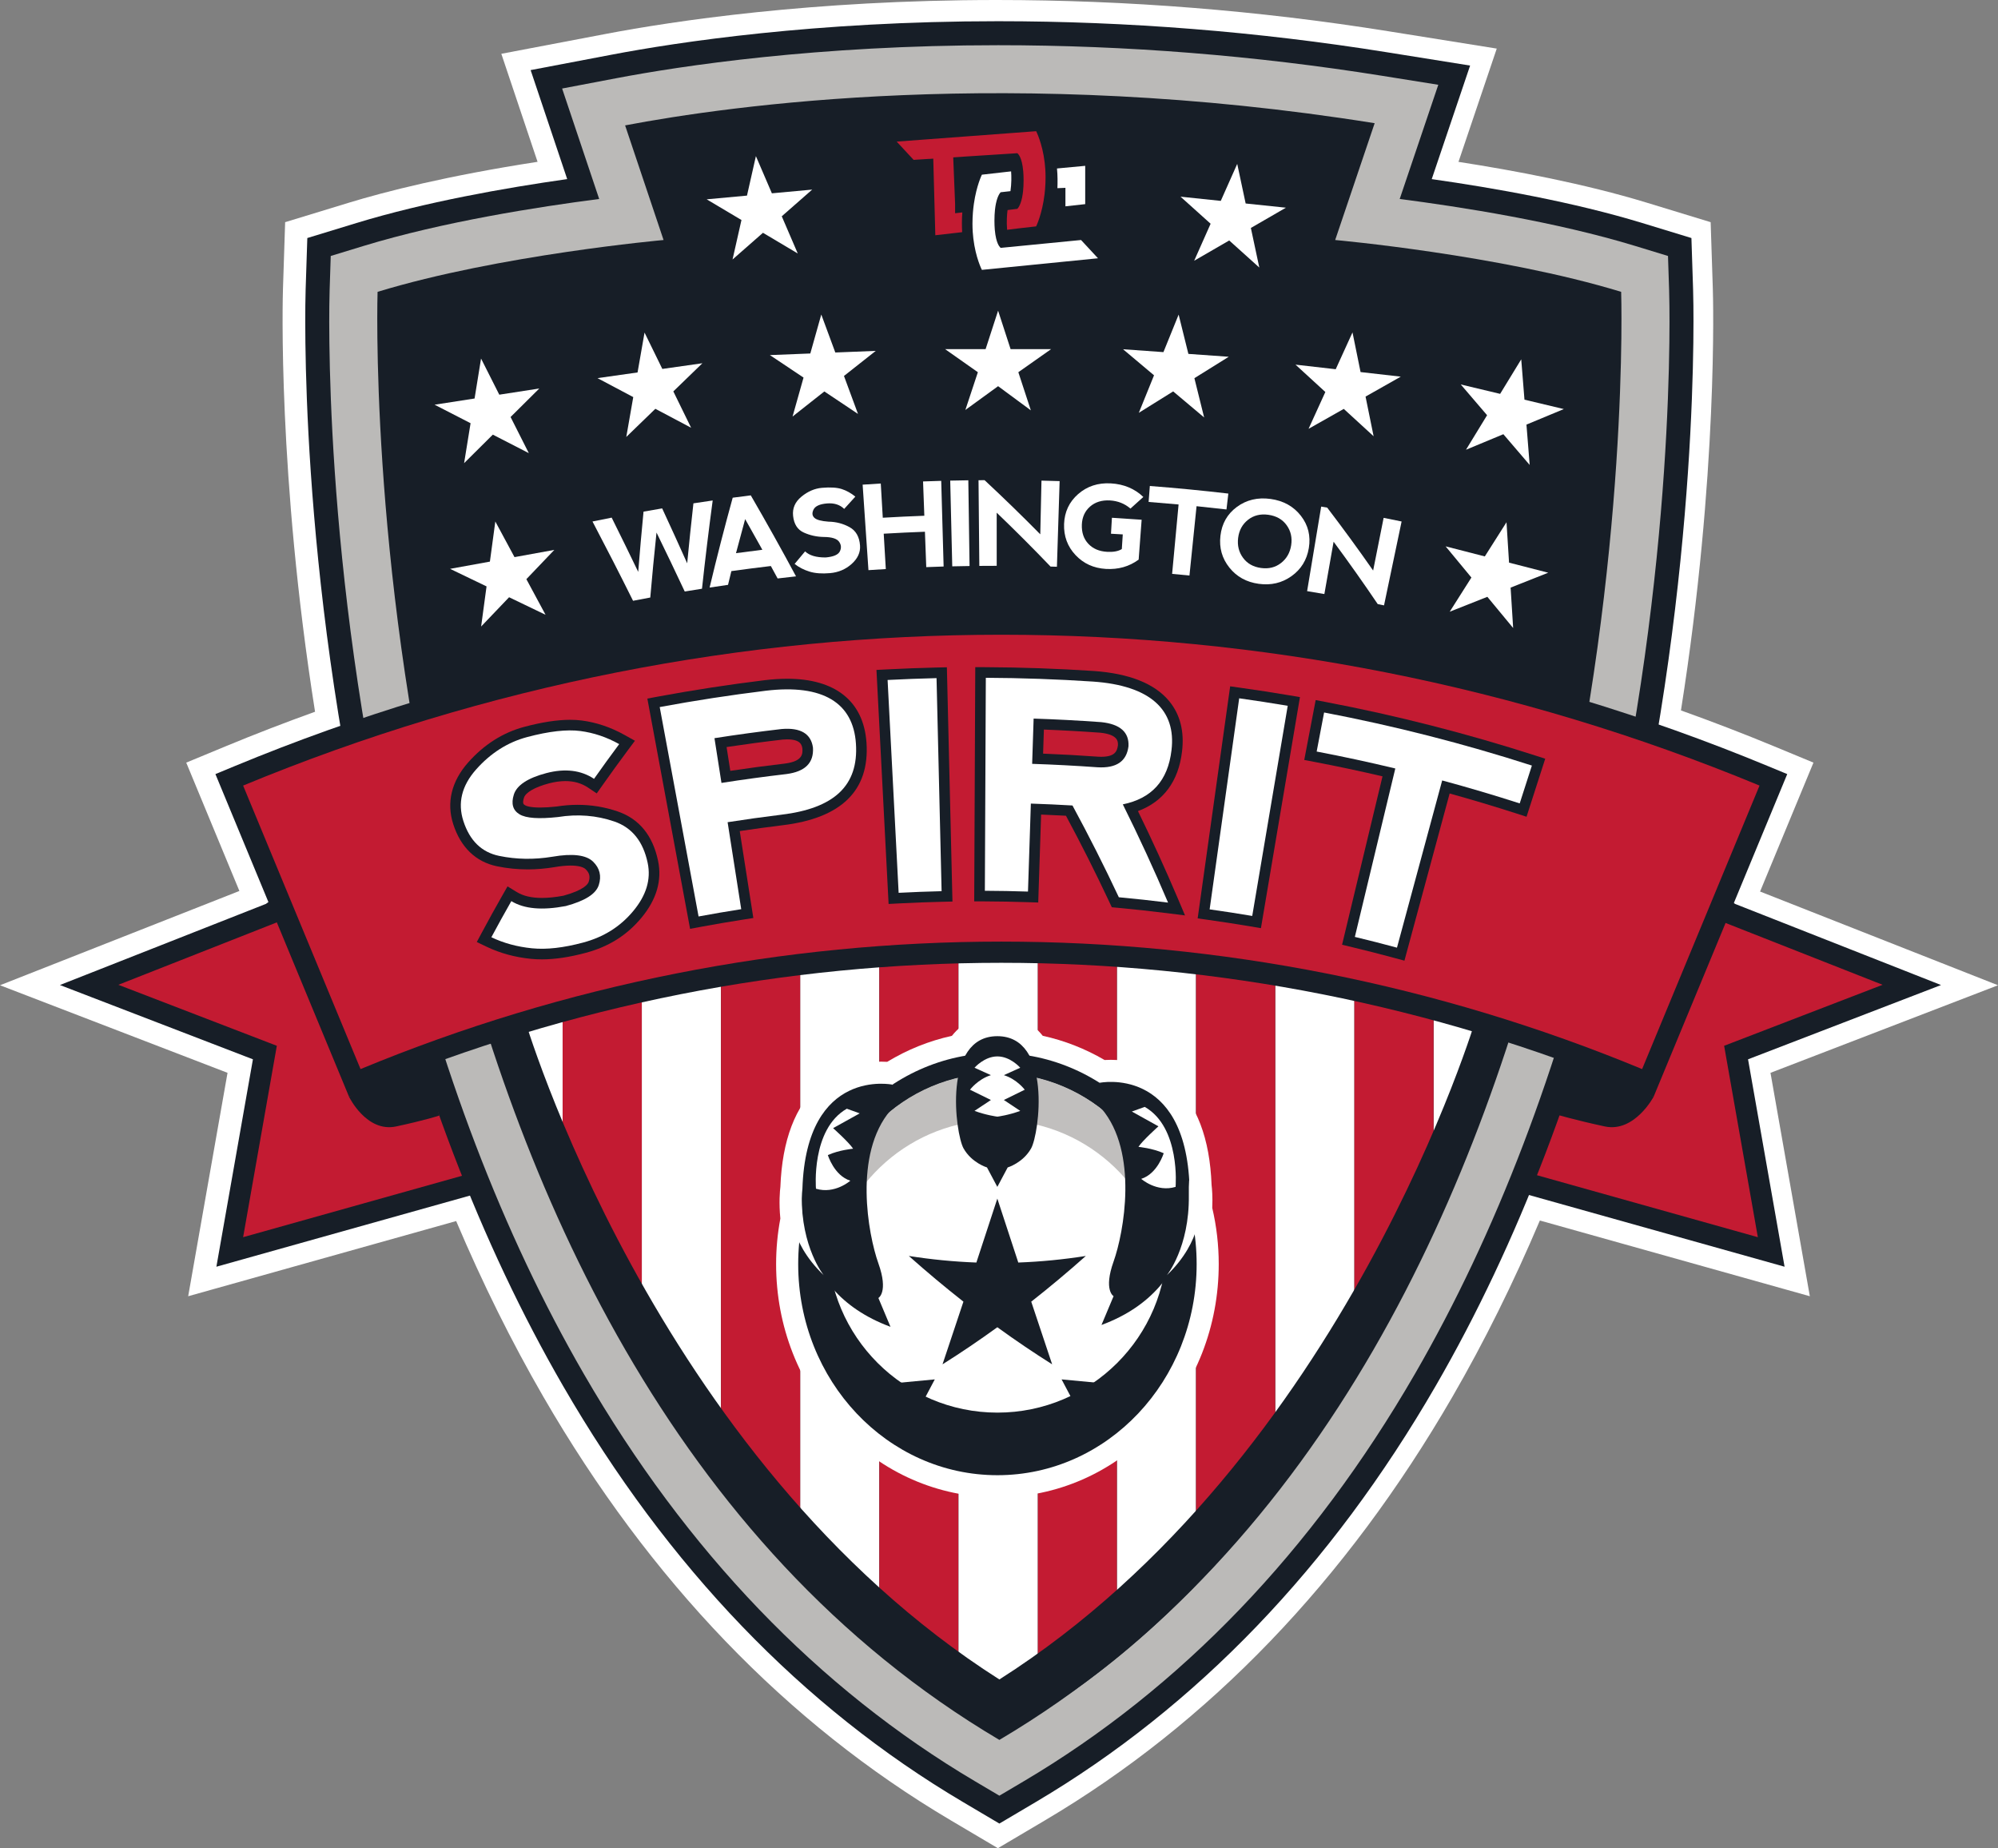 <?xml version="1.0" encoding="UTF-8" standalone="no"?>
<!-- Created with Inkscape (http://www.inkscape.org/) -->

<svg
   xmlns:dc="http://purl.org/dc/elements/1.1/"
   xmlns:cc="http://creativecommons.org/ns#"
   xmlns:rdf="http://www.w3.org/1999/02/22-rdf-syntax-ns#"
   xmlns:svg="http://www.w3.org/2000/svg"
   xmlns="http://www.w3.org/2000/svg"
   xmlns:sodipodi="http://sodipodi.sourceforge.net/DTD/sodipodi-0.dtd"
   xmlns:inkscape="http://www.inkscape.org/namespaces/inkscape"
   id="svg2"
   version="1.1"
   inkscape:version="0.48.4 r9939"
   width="1594.439"
   height="1474.697"
   xml:space="preserve"
   sodipodi:docname="Spirit_Main_Crest_RGB.pdf"><rect width="100%" height="100%" fill="#808080" stroke="none"/><defs
     id="defs6"><clipPath
       clipPathUnits="userSpaceOnUse"
       id="clipPath16"><path
         d="m 0,0 1500,0 0,1500 L 0,1500 0,0 z"
         id="path18"
         inkscape:connector-curvature="0" /></clipPath></defs><sodipodi:namedview
     pagecolor="#ffffff"
     bordercolor="#666666"
     borderopacity="1"
     objecttolerance="10"
     gridtolerance="10"
     guidetolerance="10"
     inkscape:pageopacity="0"
     inkscape:pageshadow="2"
     inkscape:window-width="1024"
     inkscape:window-height="538"
     id="namedview4"
     showgrid="false"
     fit-margin-top="0"
     fit-margin-left="0"
     fit-margin-right="0"
     fit-margin-bottom="0"
     inkscape:zoom="0.12586667"
     inkscape:cx="797.219"
     inkscape:cy="737.34846"
     inkscape:window-x="-8"
     inkscape:window-y="-8"
     inkscape:window-maximized="1"
     inkscape:current-layer="g10" /><g
     id="g10"
     inkscape:groupmode="layer"
     inkscape:label="Spirit_Main_Crest_RGB"
     transform="matrix(1.25,0,0,-1.25,-140.281,1674.849)"><g
       id="g12"><g
         id="g14"
         clip-path="url(#clipPath16)"><g
           id="g20"
           transform="translate(719.009,178.033)"><path
             d="m 0,0 c -104.466,61.788 -191.933,152.764 -259.982,270.394 -20.13,34.794 -38.802,72.426 -55.585,112.015 l -171.082,-47.987 25.121,142.607 -145.256,55.9 152.828,60.191 -33.934,81.925 25.011,10.36 c 18.757,7.769 37.958,15.19 57.225,22.116 -23.972,151.403 -20.638,265.087 -20.481,269.965 l 1.387,42.538 40.694,12.427 c 23.311,7.116 62.529,17.164 120.456,26.1 l -23.135,68.953 66.962,12.74 c 42.409,8.067 131.184,21.602 249.268,21.602 83.201,0 167.237,-6.698 249.774,-19.9 l 69.491,-11.118 -24.437,-72.306 c 35.35,-5.465 80.647,-13.963 120.29,-26.071 l 40.701,-12.427 1.385,-42.536 c 0.159,-4.856 3.496,-118.057 -20.347,-269.123 20.092,-7.179 40.09,-14.884 59.586,-22.96 l 25.011,-10.36 -34.085,-82.29 151.901,-59.826 -145.254,-55.9 25.121,-142.607 -172.352,48.341 C 359.461,343.039 340.74,305.288 320.554,270.394 252.502,152.761 165.03,61.788 60.571,0 L 30.283,-17.912 0,0 z"
             style="fill:#ffffff;fill-opacity:1;fill-rule:nonzero;stroke:none"
             id="path22"
             inkscape:connector-curvature="0" /></g><g
           id="g24"
           transform="translate(1228.198,663.694)"><path
             d="M 0,0 123.213,47.414 -8.298,99.207 c -8.843,7.04 -18.354,10.608 -28.305,10.608 -29.128,0 -57.182,-30.088 -85.763,-91.982 -19.612,-42.457 -32.087,-84.183 -32.609,-85.937 L -158.89,-81.285 23.325,-132.396 0,0 z"
             style="fill:#171e27;fill-opacity:1;fill-rule:nonzero;stroke:none"
             id="path26"
             inkscape:connector-curvature="0" /></g><g
           id="g28"
           transform="translate(1212.933,751.094)"><path
             d="M 0,0 101.163,-39.839 0,-78.771 21.524,-200.947 -126.729,-159.36 c 0,0 63.518,213.807 126.729,159.36"
             style="fill:#c31b32;fill-opacity:1;fill-rule:nonzero;stroke:none"
             id="path30"
             inkscape:connector-curvature="0" /></g><g
           id="g32"
           transform="translate(1167.901,639.768)"><path
             d="m 0,0 c 0,0 -12.192,-22.988 -31.14,-18.927 -18.956,4.064 -31.151,7.694 -31.151,7.694 L -48.747,26.523 0,0 z"
             style="fill:#171e27;fill-opacity:1;fill-rule:nonzero;stroke:none"
             id="path34"
             inkscape:connector-curvature="0" /></g><g
           id="g36"
           transform="translate(273.694,663.694)"><path
             d="M 0,0 -123.213,47.414 8.297,99.207 c 8.844,7.04 18.356,10.608 28.305,10.608 29.132,0 57.186,-30.088 85.765,-91.982 19.608,-42.457 32.084,-84.183 32.608,-85.937 L 158.889,-81.285 -23.323,-132.396 0,0 z"
             style="fill:#171e27;fill-opacity:1;fill-rule:nonzero;stroke:none"
             id="path38"
             inkscape:connector-curvature="0" /></g><g
           id="g40"
           transform="translate(288.957,751.094)"><path
             d="M 0,0 -101.16,-39.839 0,-78.771 -21.52,-200.947 126.735,-159.36 C 126.735,-159.36 63.214,54.447 0,0"
             style="fill:#c31b32;fill-opacity:1;fill-rule:nonzero;stroke:none"
             id="path42"
             inkscape:connector-curvature="0" /></g><g
           id="g44"
           transform="translate(726.842,189.685)"><path
             d="m 0,0 c -102.437,60.593 -188.283,149.923 -255.153,265.519 -52.565,90.86 -93.541,198.071 -121.783,318.661 -47.689,203.621 -42.789,374.06 -42.558,381.215 l 1.073,32.857 31.435,9.601 c 43.731,13.352 94.559,22.356 134.477,28.023 l -23.346,69.575 51.728,9.842 c 41.937,7.978 129.76,21.363 246.738,21.363 82.483,0 165.797,-6.637 247.633,-19.729 l 53.678,-8.586 -24.498,-72.482 c 39.884,-5.669 90.665,-14.666 134.347,-28.006 l 31.44,-9.601 1.068,-32.855 c 0.236,-7.157 5.136,-177.6 -42.552,-381.217 C 395.48,463.593 354.511,356.379 301.943,265.519 235.075,149.923 149.227,60.593 46.792,0 L 23.395,-13.838 0,0 z"
             style="fill:#171e27;fill-opacity:1;fill-rule:nonzero;stroke:none"
             id="path46"
             inkscape:connector-curvature="0" /></g><g
           id="g48"
           transform="translate(734.64,202.868)"><path
             d="m 0,0 c -100.143,59.237 -184.155,146.716 -249.693,260.009 -51.81,89.553 -92.228,195.361 -120.126,314.484 -47.249,201.728 -42.388,370.152 -42.161,377.222 l 0.714,21.904 20.959,6.4 c 50.708,15.484 111.722,25.006 150.416,29.978 l -23.657,70.505 34.486,6.561 c 41.407,7.875 128.157,21.093 243.875,21.093 81.677,0 164.177,-6.572 245.209,-19.537 l 35.788,-5.723 -24.638,-72.91 c 38.694,-4.972 99.652,-14.494 150.335,-29.967 l 20.951,-6.4 0.717,-21.904 c 0.23,-7.07 5.09,-175.494 -42.158,-377.222 C 373.118,455.37 332.702,349.562 280.893,260.009 215.349,146.716 131.34,59.237 31.197,0 L 15.597,-9.223 0,0 z"
             style="fill:#bbbab8;fill-opacity:1;fill-rule:nonzero;stroke:none"
             id="path50"
             inkscape:connector-curvature="0" /></g><g
           id="g52"
           transform="translate(964.624,1186.674)"><path
             d="m 0,0 25.2,74.563 c -231.504,37.036 -412.472,11.164 -478.521,-1.402 L -428.772,0 c 0,0 -105.183,-9.454 -182.573,-33.087 0,0 -22.003,-676.531 396.957,-924.347 C 204.578,-709.618 182.57,-33.087 182.57,-33.087 105.185,-9.454 0,0 0,0"
             style="fill:#171e27;fill-opacity:1;fill-rule:nonzero;stroke:none"
             id="path54"
             inkscape:connector-curvature="0" /></g><g
           id="g56"
           transform="translate(471.414,851.498)"><path
             d="m 0,0 c -11.82,-48.159 -21.586,-94.213 -29.401,-134.604 0.014,-16.629 0.024,-33.492 0.029,-50.621 8.651,-31.463 18.456,-61.566 29.372,-90.162 L 0,0 z"
             style="fill:#ffffff;fill-opacity:1;fill-rule:nonzero;stroke:none"
             id="path58"
             inkscape:connector-curvature="0" /></g><g
           id="g60"
           transform="translate(550.23,976.188)"><path
             d="m 0,0 c -9.839,-4.647 -19.259,-8.788 -28.271,-12.51 l 0,-495.562 c 15.525,-27.233 32.409,-52.405 50.55,-75.407 l 0,593.752 C 15.083,7.037 7.68,3.632 0,0"
             style="fill:#ffffff;fill-opacity:1;fill-rule:nonzero;stroke:none"
             id="path62"
             inkscape:connector-curvature="0" /></g><g
           id="g64"
           transform="translate(623.054,1007.356)"><path
             d="m 0,0 0,-670.068 c 8.997,-8.473 18.225,-16.518 27.687,-24.097 7.456,-5.97 15.082,-11.681 22.863,-17.124 l 0,727.146 C 34.83,11.976 18.158,6.742 0,0"
             style="fill:#ffffff;fill-opacity:1;fill-rule:nonzero;stroke:none"
             id="path66"
             inkscape:connector-curvature="0" /></g><g
           id="g68"
           transform="translate(950.244,976.188)"><path
             d="m 0,0 c -8.257,3.906 -16.196,7.554 -23.902,10.998 l 0,-596.509 c 18.117,22.746 35.006,47.615 50.545,74.553 l 0,499.124 C 18.121,-8.285 9.249,-4.372 0,0"
             style="fill:#ffffff;fill-opacity:1;fill-rule:nonzero;stroke:none"
             id="path70"
             inkscape:connector-curvature="0" /></g><g
           id="g72"
           transform="translate(1027.434,850.623)"><path
             d="m 0,0 0,-278.738 c 11.564,29.86 21.924,61.384 31.008,94.406 0.005,15.037 0.013,29.872 0.023,44.526 C 22.879,-98.236 12.557,-50.275 0,0"
             style="fill:#ffffff;fill-opacity:1;fill-rule:nonzero;stroke:none"
             id="path74"
             inkscape:connector-curvature="0" /></g><g
           id="g76"
           transform="translate(826.583,1023.287)"><path
             d="m 0,0 c -0.192,-3.27 -0.653,-6.478 -1.337,-9.615 l 0,-718.735 c 8.344,5.787 16.517,11.864 24.489,18.254 8.892,7.127 17.572,14.682 26.059,22.599 l 0,672.179 C 31.572,-8.83 15.338,-3.773 0,0"
             style="fill:#ffffff;fill-opacity:1;fill-rule:nonzero;stroke:none"
             id="path78"
             inkscape:connector-curvature="0" /></g><g
           id="g80"
           transform="translate(471.414,576.111)"><path
             d="m 0,0 c 13.565,-35.546 28.824,-68.779 45.674,-99.373 1.601,-2.909 3.243,-5.764 4.871,-8.622 l 0,495.562 C 42.716,384.332 35.195,381.416 28.03,378.815 17.653,344.118 8.31,309.236 0,275.387 L 0,0 z"
             style="fill:#c31b32;fill-opacity:1;fill-rule:nonzero;stroke:none"
             id="path82"
             inkscape:connector-curvature="0" /></g><g
           id="g84"
           transform="translate(572.509,986.462)"><path
             d="m 0,0 0,-593.752 c 15.9,-20.154 32.762,-38.668 50.545,-55.422 l 0,670.069 C 34.931,15.097 18.196,8.165 0,0"
             style="fill:#c31b32;fill-opacity:1;fill-rule:nonzero;stroke:none"
             id="path86"
             inkscape:connector-curvature="0" /></g><g
           id="g88"
           transform="translate(673.89,1023.287)"><path
             d="m 0,0 c -0.096,-0.024 -0.19,-0.051 -0.286,-0.073 l 0,-727.147 c 16.194,-11.329 33.075,-21.519 50.545,-30.49 l 0,696.287 C 22.164,-51.942 1.681,-28.063 0,0"
             style="fill:#c31b32;fill-opacity:1;fill-rule:nonzero;stroke:none"
             id="path90"
             inkscape:connector-curvature="0" /></g><g
           id="g92"
           transform="translate(774.699,961.344)"><path
             d="m 0,0 0,-696.584 c 17.465,8.875 34.344,18.951 50.547,30.178 l 0,718.734 C 45.212,27.997 25.621,8.06 0,0"
             style="fill:#c31b32;fill-opacity:1;fill-rule:nonzero;stroke:none"
             id="path94"
             inkscape:connector-curvature="0" /></g><g
           id="g96"
           transform="translate(875.794,1007.969)"><path
             d="m 0,0 0,-672.179 c 17.772,16.591 34.638,34.909 50.548,54.888 l 0,596.509 C 32.358,-12.647 15.612,-5.75 0,0"
             style="fill:#c31b32;fill-opacity:1;fill-rule:nonzero;stroke:none"
             id="path98"
             inkscape:connector-curvature="0" /></g><g
           id="g100"
           transform="translate(976.887,465.231)"><path
             d="m 0,0 c 2.19,3.802 4.359,7.627 6.499,11.508 16.182,29.372 30.89,61.191 44.048,95.146 l 0,278.739 C 41.944,419.828 32.279,455.349 21.524,490.657 14.654,493.198 7.475,496.012 0,499.124 L 0,0 z"
             style="fill:#c31b32;fill-opacity:1;fill-rule:nonzero;stroke:none"
             id="path102"
             inkscape:connector-curvature="0" /></g><g
           id="g104"
           transform="translate(750.629,957.495)"><path
             d="M 0,0 -0.393,-0.004 -0.781,0 c -9.017,0.12 -17.665,1.658 -25.698,4.369 l 0,-696.287 c 8.559,-4.397 17.258,-8.497 26.086,-12.308 8.272,3.566 16.428,7.404 24.463,11.491 l 0,696.584 C 16.501,1.47 8.415,0.111 0,0"
             style="fill:#ffffff;fill-opacity:1;fill-rule:nonzero;stroke:none"
             id="path106"
             inkscape:connector-curvature="0" /></g><g
           id="g108"
           transform="translate(440.975,679.421)"><path
             d="m 0,0 c 0,0 63.935,68.624 310.488,68.624 274.63,0 306.979,-70.266 306.979,-70.266 0,0 145.566,444.888 -306.979,444.888 C -178.949,443.246 0,0 0,0"
             style="fill:#171e27;fill-opacity:1;fill-rule:nonzero;stroke:none"
             id="path110"
             inkscape:connector-curvature="0" /></g><g
           id="g112"
           transform="translate(422.843,965.566)"><path
             d="M 0,0 -23.279,11.204 2.14,15.823 5.603,41.43 17.851,18.683 43.272,23.303 25.422,4.621 37.675,-18.127 14.391,-6.924 -3.457,-25.604 0,0 z"
             style="fill:#ffffff;fill-opacity:1;fill-rule:nonzero;stroke:none"
             id="path114"
             inkscape:connector-curvature="0" /></g><g
           id="g116"
           transform="translate(412.646,1069.736)"><path
             d="M 0,0 -22.979,11.811 2.553,15.764 6.689,41.268 18.333,18.205 43.871,22.155 25.537,3.952 37.184,-19.11 14.205,-7.3 -4.131,-25.507 0,0 z"
             style="fill:#ffffff;fill-opacity:1;fill-rule:nonzero;stroke:none"
             id="path118"
             inkscape:connector-curvature="0" /></g><g
           id="g120"
           transform="translate(516.504,1086.407)"><path
             d="M 0,0 -22.83,12.099 2.748,15.729 7.203,41.184 18.562,17.974 44.145,21.605 25.583,3.632 36.941,-19.573 14.111,-7.476 -4.451,-25.449 0,0 z"
             style="fill:#ffffff;fill-opacity:1;fill-rule:nonzero;stroke:none"
             id="path122"
             inkscape:connector-curvature="0" /></g><g
           id="g124"
           transform="translate(625.213,1098.868)"><path
             d="M 0,0 -21.488,14.346 4.326,15.371 11.332,40.243 20.286,16.006 46.102,17.029 25.818,1.025 34.77,-23.211 13.282,-8.866 -7.004,-24.87 0,0 z"
             style="fill:#ffffff;fill-opacity:1;fill-rule:nonzero;stroke:none"
             id="path126"
             inkscape:connector-curvature="0" /></g><g
           id="g128"
           transform="translate(1061.769,958.914)"><path
             d="M 0,0 -24.022,-9.51 -10.178,12.306 -26.646,32.215 -1.618,25.786 12.228,47.603 13.853,21.816 38.872,15.389 14.848,5.878 16.471,-19.909 0,0 z"
             style="fill:#ffffff;fill-opacity:1;fill-rule:nonzero;stroke:none"
             id="path130"
             inkscape:connector-curvature="0" /></g><g
           id="g132"
           transform="translate(1071.987,1062.712)"><path
             d="m 0,0 -23.858,-9.917 13.474,22.046 -16.806,19.626 25.132,-6 L 11.414,47.804 13.478,22.046 38.604,16.048 14.744,6.13 16.807,-19.623 0,0 z"
             style="fill:#ffffff;fill-opacity:1;fill-rule:nonzero;stroke:none"
             id="path134"
             inkscape:connector-curvature="0" /></g><g
           id="g136"
           transform="translate(970.111,1078.868)"><path
             d="M 0,0 -22.486,-12.718 -11.77,10.789 -30.817,28.248 -5.146,25.32 5.57,48.83 10.719,23.512 36.391,20.583 13.899,7.862 19.05,-17.457 0,0 z"
             style="fill:#ffffff;fill-opacity:1;fill-rule:nonzero;stroke:none"
             id="path138"
             inkscape:connector-curvature="0" /></g><g
           id="g140"
           transform="translate(861.194,1090.033)"><path
             d="M 0,0 -21.931,-13.665 -12.224,10.278 -31.992,26.911 -6.22,25.078 3.489,49.023 9.712,23.945 35.481,22.11 13.552,8.445 19.771,-16.63 0,0 z"
             style="fill:#ffffff;fill-opacity:1;fill-rule:nonzero;stroke:none"
             id="path142"
             inkscape:connector-curvature="0" /></g><g
           id="g144"
           transform="translate(585.587,1199.442)"><path
             d="M 0,0 -22.209,13.205 3.52,15.574 9.216,40.777 19.42,17.04 45.15,19.413 25.727,2.371 35.934,-21.365 13.727,-8.16 -5.696,-25.203 0,0 z"
             style="fill:#ffffff;fill-opacity:1;fill-rule:nonzero;stroke:none"
             id="path146"
             inkscape:connector-curvature="0" /></g><g
           id="g148"
           transform="translate(896.974,1186.378)"><path
             d="M 0,0 -22.37,-12.931 -11.872,10.681 -31.084,27.956 -5.388,25.27 5.109,48.882 10.498,23.61 36.193,20.923 13.821,7.991 19.209,-17.276 0,0 z"
             style="fill:#ffffff;fill-opacity:1;fill-rule:nonzero;stroke:none"
             id="path150"
             inkscape:connector-curvature="0" /></g><g
           id="g152"
           transform="translate(749.424,1093.373)"><path
             d="m 0,0 -20.901,-15.187 7.985,24.099 -20.904,14.715 25.838,0 L 0,48.202 7.982,23.627 l 25.843,0 L 12.922,8.912 20.904,-15.424 0,0 z"
             style="fill:#ffffff;fill-opacity:1;fill-rule:nonzero;stroke:none"
             id="path154"
             inkscape:connector-curvature="0" /></g><g
           id="g156"
           transform="translate(1055.031,691.347)"><path
             d="M 0,0 C 0,0 -83.201,-282.581 -304.785,-423.514 -526.371,-282.581 -608.502,0 -608.502,0 l -23.119,-4.628 c 116.336,-365.852 326.59,-451.675 326.59,-451.78 l 0,-2.381 c 0,0 211.474,88.093 327.883,454.161 L 0,0 z"
             style="fill:#171e27;fill-opacity:1;fill-rule:nonzero;stroke:none"
             id="path158"
             inkscape:connector-curvature="0" /></g><g
           id="g160"
           transform="translate(1155.396,644.949)"><path
             d="m 0,0 c -64.053,26.532 -130.991,46.804 -198.96,60.257 -67.336,13.327 -136.289,20.086 -204.948,20.086 -68.665,0 -137.618,-6.759 -204.953,-20.086 C -676.831,46.804 -743.769,26.532 -807.817,0 l -12.508,-5.182 -85.32,205.985 12.506,5.181 c 77.579,32.133 158.658,56.689 240.985,72.984 81.559,16.142 165.08,24.329 248.246,24.329 83.163,0 166.681,-8.187 248.243,-24.329 C -73.339,262.673 7.737,238.117 85.317,205.984 L 97.825,200.803 12.506,-5.182 0,0 z"
             style="fill:#171e27;fill-opacity:1;fill-rule:nonzero;stroke:none"
             id="path162"
             inkscape:connector-curvature="0" /></g><g
           id="g164"
           transform="translate(1160.572,657.454)"><path
             d="m 0,0 c -261.934,108.496 -556.243,108.496 -818.175,0 -24.987,60.327 -49.973,120.647 -74.96,180.97 309.929,128.381 658.164,128.381 968.097,0 C 49.976,120.647 24.989,60.327 0,0"
             style="fill:#c31b32;fill-opacity:1;fill-rule:nonzero;stroke:none"
             id="path166"
             inkscape:connector-curvature="0" /></g><g
           id="g168"
           transform="translate(335.071,639.768)"><path
             d="m 0,0 c 0,0 11.111,-22.988 30.062,-18.927 18.954,4.064 27.53,6.934 27.53,6.934 L 47.667,26.523 0,0 z"
             style="fill:#171e27;fill-opacity:1;fill-rule:nonzero;stroke:none"
             id="path170"
             inkscape:connector-curvature="0" /></g><g
           id="g172"
           transform="translate(531.353,999.934)"><path
             d="m 0,0 c -1.469,-13.83 -2.794,-27.658 -3.984,-41.476 -3.669,-0.675 -7.329,-1.368 -10.993,-2.076 -8.435,16.948 -17.068,33.819 -25.895,50.615 4.078,0.845 8.161,1.665 12.248,2.466 5.729,-11.512 11.382,-23.054 16.944,-34.628 1.016,12.811 2.147,25.625 3.394,38.448 3.963,0.71 7.923,1.403 11.895,2.074 5.408,-11.658 10.733,-23.343 15.973,-35.059 1.221,12.759 2.548,25.523 3.986,38.284 4.097,0.63 8.197,1.241 12.296,1.829 -2.52,-18.78 -4.797,-37.56 -6.828,-56.335 -3.674,-0.574 -7.346,-1.163 -11.013,-1.774 C 12.123,-25.049 6.112,-12.504 0,0"
             style="fill:#ffffff;fill-opacity:1;fill-rule:nonzero;stroke:none"
             id="path174"
             inkscape:connector-curvature="0" /></g><g
           id="g176"
           transform="translate(587.94,1008.514)"><path
             d="m 0,0 c -2,-7.246 -3.945,-14.491 -5.848,-21.739 5.613,0.76 11.224,1.483 16.834,2.164 C 7.37,-13.036 3.708,-6.51 0,0 m -22.692,-43.689 c 4.556,19.137 9.473,38.259 14.743,57.355 3.847,0.514 7.694,1.009 11.546,1.488 9.94,-17.125 19.57,-34.362 28.882,-51.697 -3.915,-0.43 -7.839,-0.873 -11.75,-1.34 -1.434,2.65 -2.874,5.293 -4.321,7.939 C 8,-30.938 -0.404,-32.021 -8.8,-33.189 c -0.717,-2.922 -1.429,-5.849 -2.13,-8.773 -3.922,-0.554 -7.841,-1.132 -11.762,-1.727"
             style="fill:#ffffff;fill-opacity:1;fill-rule:nonzero;stroke:none"
             id="path178"
             inkscape:connector-curvature="0" /></g><g
           id="g180"
           transform="translate(649.604,1027.706)"><path
             d="m 0,0 c 3.046,-0.981 5.941,-2.594 8.675,-4.836 -2.383,-2.607 -4.751,-5.22 -7.108,-7.843 -2.769,2.711 -6.458,3.88 -11.055,3.485 -4.585,-0.394 -7.427,-1.702 -8.504,-3.874 -1.082,-2.177 -0.914,-3.933 0.493,-5.265 1.404,-1.335 4.412,-2.15 9.023,-2.486 4.84,-0.07 9.327,-1.236 13.427,-3.486 4.102,-2.25 6.33,-6.177 6.727,-11.755 0.315,-4.366 -1.476,-8.263 -5.321,-11.723 -3.847,-3.461 -8.454,-5.417 -13.861,-5.892 -5.139,-0.454 -9.493,-0.132 -13.09,0.979 -3.594,1.113 -6.756,2.738 -9.49,4.894 2.215,2.679 4.443,5.352 6.689,8.017 2.785,-2.653 7.17,-3.93 13.162,-3.881 4.958,0.44 7.963,1.722 9.028,3.88 1.059,2.16 0.895,4.22 -0.509,6.179 -1.409,1.959 -4.639,2.975 -9.704,3.015 -4.555,0.079 -8.82,1.019 -12.806,2.82 -3.992,1.802 -6.278,5.346 -6.836,10.668 -0.505,4.807 1.26,8.901 5.338,12.25 4.077,3.347 8.453,5.226 13.079,5.631 C -7.273,1.252 -3.049,0.98 0,0"
             style="fill:#ffffff;fill-opacity:1;fill-rule:nonzero;stroke:none"
             id="path182"
             inkscape:connector-curvature="0" /></g><g
           id="g184"
           transform="translate(666.655,975.936)"><path
             d="m 0,0 c -1.243,18.19 -2.481,36.378 -3.712,54.569 3.857,0.259 7.72,0.503 11.582,0.728 0.423,-7.279 0.846,-14.56 1.279,-21.838 8.836,0.516 17.682,0.937 26.528,1.266 -0.275,7.298 -0.546,14.597 -0.818,21.897 3.864,0.143 7.725,0.269 11.594,0.378 C 46.96,38.775 47.475,20.553 47.992,2.327 44.299,2.21 40.601,2.078 36.905,1.929 36.624,9.461 36.335,16.991 36.059,24.521 27.285,24.196 18.514,23.777 9.748,23.266 10.19,15.743 10.635,8.219 11.082,0.698 7.387,0.482 3.693,0.25 0,0"
             style="fill:#ffffff;fill-opacity:1;fill-rule:nonzero;stroke:none"
             id="path186"
             inkscape:connector-curvature="0" /></g><g
           id="g188"
           transform="translate(718.859,1033.084)"><path
             d="m 0,0 c 3.85,0.09 7.704,0.162 11.551,0.216 0.262,-18.239 0.531,-36.482 0.796,-54.725 C 8.663,-54.561 4.979,-54.63 1.296,-54.717 0.861,-36.478 0.428,-18.24 0,0"
             style="fill:#ffffff;fill-opacity:1;fill-rule:nonzero;stroke:none"
             id="path190"
             inkscape:connector-curvature="0" /></g><g
           id="g192"
           transform="translate(737.443,978.651)"><path
             d="m 0,0 c -0.171,18.229 -0.342,36.46 -0.513,54.691 1.291,0.012 2.578,0.022 3.869,0.028 C 15.537,43.372 27.388,31.85 38.91,20.165 39.17,31.587 39.422,43.008 39.675,54.43 43.543,54.343 47.404,54.239 51.262,54.119 50.689,35.897 50.117,17.674 49.535,-0.545 48.179,-0.506 46.82,-0.463 45.469,-0.428 34.337,11.195 22.873,22.662 11.091,33.963 11.091,22.66 11.094,11.356 11.096,0.051 7.398,0.051 3.7,0.034 0,0"
             style="fill:#ffffff;fill-opacity:1;fill-rule:nonzero;stroke:none"
             id="path194"
             inkscape:connector-curvature="0" /></g><g
           id="g196"
           transform="translate(798.883,985.539)"><path
             d="m 0,0 c -5.124,5.424 -7.605,12.038 -7.339,19.887 0.296,7.672 3.239,14.047 8.966,19.055 5.716,5.011 12.717,7.312 20.902,6.841 8.266,-0.469 15.21,-3.38 20.731,-8.664 -2.756,-2.466 -5.494,-4.94 -8.219,-7.423 -3.687,3.177 -8.078,4.914 -13.135,5.205 C 16.751,35.173 12.512,33.85 9.229,30.962 5.943,28.073 4.212,24.255 4.008,19.52 3.811,14.441 5.207,10.343 8.153,7.214 11.101,4.079 15.072,2.382 20.091,2.099 c 4.022,-0.233 7.167,0.348 9.434,1.761 0.204,3.118 0.407,6.236 0.609,9.353 -2.51,0.15 -5.013,0.293 -7.524,0.428 0.203,3.397 0.4,6.795 0.602,10.192 C 29.535,23.46 35.861,23.042 42.18,22.575 41.548,14.092 40.913,5.607 40.275,-2.878 34.238,-7.308 27.316,-9.272 19.384,-8.821 11.555,-8.348 5.128,-5.431 0,0"
             style="fill:#ffffff;fill-opacity:1;fill-rule:nonzero;stroke:none"
             id="path198"
             inkscape:connector-curvature="0" /></g><g
           id="g200"
           transform="translate(896.414,1024.817)"><path
             d="m 0,0 c -0.396,-3.379 -0.793,-6.761 -1.186,-10.139 -6.366,0.742 -12.733,1.434 -19.107,2.079 -1.5,-14.752 -3.013,-29.504 -4.53,-44.257 -3.686,0.374 -7.374,0.73 -11.068,1.069 1.388,14.767 2.763,29.533 4.126,44.296 -6.374,0.587 -12.75,1.127 -19.131,1.616 0.264,3.39 0.519,6.783 0.782,10.176 C -33.393,3.557 -16.691,1.945 0,0"
             style="fill:#ffffff;fill-opacity:1;fill-rule:nonzero;stroke:none"
             id="path202"
             inkscape:connector-curvature="0" /></g><g
           id="g204"
           transform="translate(917.26,977.321)"><path
             d="m 0,0 c 4.925,-0.681 9.158,0.359 12.748,3.144 3.595,2.787 5.78,6.574 6.52,11.377 0.742,4.804 -0.205,9.071 -2.889,12.787 -2.678,3.714 -6.588,5.944 -11.704,6.649 -5.062,0.701 -9.409,-0.387 -12.993,-3.237 -3.593,-2.851 -5.668,-6.698 -6.274,-11.52 -0.603,-4.825 0.449,-9.059 3.131,-12.71 C -8.773,2.838 -4.967,0.686 0,0 m -20.18,0.248 c -4.672,5.842 -6.609,12.598 -5.715,20.303 0.895,7.725 4.35,13.881 10.473,18.407 6.117,4.519 13.33,6.238 21.537,5.106 8.206,-1.133 14.696,-4.748 19.36,-10.757 4.668,-6.014 6.326,-12.875 5.068,-20.553 C 29.286,5.077 25.55,-0.903 19.438,-5.243 13.318,-9.586 6.389,-11.195 -1.454,-10.11 -9.305,-9.026 -15.506,-5.6 -20.18,0.248"
             style="fill:#ffffff;fill-opacity:1;fill-rule:nonzero;stroke:none"
             id="path206"
             inkscape:connector-curvature="0" /></g><g
           id="g208"
           transform="translate(946.704,962.54)"><path
             d="M 0,0 C 3.018,17.985 6.007,35.975 8.983,53.965 10.257,53.754 11.539,53.54 12.815,53.326 22.95,40.048 32.731,26.65 42.151,13.147 c 2.245,11.208 4.475,22.416 6.697,33.624 3.833,-0.751 7.653,-1.526 11.476,-2.314 -3.71,-17.853 -7.451,-35.702 -11.221,-53.548 -1.342,0.276 -2.681,0.55 -4.02,0.822 C 36.037,5.104 26.65,18.381 16.913,31.547 14.953,20.409 12.989,9.275 11.017,-1.859 7.343,-1.224 3.674,-0.603 0,0"
             style="fill:#ffffff;fill-opacity:1;fill-rule:nonzero;stroke:none"
             id="path210"
             inkscape:connector-curvature="0" /></g><g
           id="g212"
           transform="translate(733.247,1191.658)"><path
             d="m 0,0 c 0.097,-1.388 0.219,-2.723 0.375,-4.007 1.489,-12.449 5.456,-20.038 5.456,-20.038 l 74.12,7.403 L 69.132,-4.984 17.849,-10 c 0,0 -1.74,1.024 -2.924,5.993 -0.359,1.488 -0.662,3.33 -0.859,5.608 -0.142,1.663 -0.223,3.556 -0.223,5.714 0,2.643 0.122,4.917 0.329,6.874 0.158,1.518 0.368,2.844 0.605,4.001 1.184,5.792 3.072,7.322 3.072,7.322 l 6.219,0.692 c 0.698,4.9 0.65,9.328 0.41,12.621 L 20.794,38.414 5.831,36.713 c 0,0 -3.427,-6.858 -5.104,-18.523 C 0.472,16.437 0.26,14.574 0.104,12.611 -0.079,10.33 -0.183,7.915 -0.183,5.374 -0.183,3.509 -0.115,1.717 0,0"
             style="fill:#ffffff;fill-opacity:1;fill-rule:nonzero;stroke:none"
             id="path214"
             inkscape:connector-curvature="0" /></g><g
           id="g216"
           transform="translate(787.293,1219.762)"><path
             d="m 0,0 5.119,0.219 0,-11.806 12.626,1.399 0,24.451 -18.014,-1.688 C 0.169,8.016 0.135,3.424 0,0"
             style="fill:#ffffff;fill-opacity:1;fill-rule:nonzero;stroke:none"
             id="path218"
             inkscape:connector-curvature="0" /></g><g
           id="g220"
           transform="translate(721.971,1191.155)"><path
             d="M 0,0 4.504,0.525 C 4.338,3.753 4.236,8.405 4.609,13.14 L 0,12.606 0,18.693 -1.493,55.677 -14.118,54.278 -12.625,-1.437 0,0 z"
             style="fill:#c31b32;fill-opacity:1;fill-rule:nonzero;stroke:none"
             id="path222"
             inkscape:connector-curvature="0" /></g><g
           id="g224"
           transform="translate(695.498,1237.831)"><path
             d="m 0,0 66.193,4.253 c 0,0 1.712,-1.009 2.9,-5.877 0.366,-1.51 0.682,-3.387 0.885,-5.721 0.141,-1.663 0.226,-3.557 0.226,-5.715 0,-2.642 -0.125,-4.916 -0.335,-6.874 -0.069,-0.687 -0.151,-1.335 -0.245,-1.946 -0.939,-6.383 -2.765,-8.693 -3.286,-9.239 -0.092,-0.094 -0.145,-0.136 -0.145,-0.136 l -6.222,-0.78 c -0.356,-2.675 -0.736,-7.222 -0.293,-12.607 l 6.66,0.832 11.877,1.352 c 0,0 3.833,7.665 5.377,20.578 0.135,1.135 0.25,2.311 0.346,3.524 0.182,2.278 0.289,4.694 0.289,7.238 0,1.863 -0.068,3.655 -0.184,5.374 -0.101,1.427 -0.229,2.8 -0.387,4.12 -1.503,12.381 -5.441,19.923 -5.441,19.923 L -10.822,11.659 0,0 z"
             style="fill:#c31b32;fill-opacity:1;fill-rule:nonzero;stroke:none"
             id="path226"
             inkscape:connector-curvature="0" /></g><g
           id="g228"
           transform="translate(748.996,384.121)"><path
             d="m 0,0 c -37.896,0 -73.478,15.588 -100.188,43.893 -26.504,28.075 -41.104,65.353 -41.104,104.962 0,9.741 0.914,19.52 2.708,29.068 -1.008,10.12 -0.277,17.765 0.019,20.181 1.13,29.887 9.538,51.861 24.996,65.516 13.537,11.954 28.867,14.46 39.343,14.46 1.296,0 2.589,-0.039 3.857,-0.12 12.89,7.821 26.775,13.395 41.309,16.595 7.065,8.965 17.307,13.878 28.999,13.878 11.689,0 21.924,-4.908 28.976,-13.849 13.845,-3.032 27.122,-8.229 39.492,-15.458 1.286,0.079 2.623,0.122 3.982,0.122 10.473,0 25.801,-2.505 39.334,-14.46 15.491,-13.676 23.899,-35.712 24.996,-65.495 0.271,-2.266 0.752,-7.469 0.426,-14.59 2.743,-11.679 4.134,-23.736 4.134,-35.848 0,-39.607 -14.596,-76.882 -41.097,-104.962 C 73.469,15.588 37.891,0 0,0"
             style="fill:#ffffff;fill-opacity:1;fill-rule:nonzero;stroke:none"
             id="path230"
             inkscape:connector-curvature="0" /></g><g
           id="g232"
           transform="translate(621.806,532.977)"><path
             d="m 0,0 c 0,74.428 56.941,134.764 127.19,134.764 70.239,0 127.182,-60.336 127.182,-134.764 0,-74.428 -56.943,-134.759 -127.182,-134.759 C 56.941,-134.759 0,-74.428 0,0"
             style="fill:#171e27;fill-opacity:1;fill-rule:nonzero;stroke:none"
             id="path234"
             inkscape:connector-curvature="0" /></g><g
           id="g236"
           transform="translate(748.996,654.665)"><path
             d="M 0,0 C 59.685,0 108.246,-48.563 108.246,-108.25 108.246,-167.943 59.685,-216.5 0,-216.5 c -59.698,0 -108.255,48.557 -108.255,108.25 C -108.255,-48.563 -59.698,0 0,0"
             style="fill:#ffffff;fill-opacity:1;fill-rule:nonzero;stroke:none"
             id="path238"
             inkscape:connector-curvature="0" /></g><g
           id="g240"
           transform="translate(748.943,624.923)"><path
             d="m 0,0 c 54.608,0 99.869,-40.647 107.188,-93.275 0.682,4.895 1.06,9.891 1.06,14.976 0,59.69 -48.552,108.253 -108.248,108.253 -59.693,0 -108.25,-48.563 -108.25,-108.253 0,-5.085 0.377,-10.081 1.058,-14.976 C -99.871,-40.647 -54.608,0 0,0"
             style="fill:#c1bfbe;fill-opacity:1;fill-rule:nonzero;stroke:none"
             id="path242"
             inkscape:connector-curvature="0" /></g><g
           id="g244"
           transform="translate(748.936,574.782)"><path
             d="m 0,0 c 4.461,-13.688 8.918,-27.29 13.379,-40.813 14.429,0.54 28.831,1.939 43.135,4.201 -11.573,-10.29 -23.205,-20.012 -34.871,-29.172 4.453,-13.419 8.903,-26.751 13.348,-40.005 -11.636,7.326 -23.31,15.211 -34.991,23.674 -11.675,-8.463 -23.355,-16.348 -34.993,-23.674 4.448,13.254 8.893,26.586 13.347,40.005 -11.659,9.16 -23.299,18.882 -34.864,29.172 14.301,-2.262 28.699,-3.661 43.13,-4.201 C -8.92,-27.29 -4.462,-13.688 0,0"
             style="fill:#171e27;fill-opacity:1;fill-rule:nonzero;stroke:none"
             id="path246"
             inkscape:connector-curvature="0" /></g><g
           id="g248"
           transform="translate(871.646,582.26)"><path
             d="m 0,0 c -2.551,77.796 -57.443,66.431 -57.443,66.431 l 13.596,-19.81 c -14.424,13.361 -24.608,17.742 -12.375,3.393 23.775,-27.925 14.283,-79.295 7.726,-97.664 -6.569,-18.379 0,-22.106 0,-22.106 l -7.726,-18.39 C 9.729,-63.811 0,0 0,0"
             style="fill:#171e27;fill-opacity:1;fill-rule:nonzero;stroke:none"
             id="path250"
             inkscape:connector-curvature="0" /></g><g
           id="g252"
           transform="translate(624.497,581.086)"><path
             d="M 0,0 C 2.556,77.802 57.452,66.438 57.452,66.438 L 43.851,46.626 c 14.421,13.359 24.602,17.74 12.382,3.391 -23.784,-27.92 -14.291,-79.292 -7.727,-97.669 6.559,-18.372 0,-22.099 0,-22.099 l 7.727,-18.395 C -9.719,-63.803 0,0 0,0"
             style="fill:#171e27;fill-opacity:1;fill-rule:nonzero;stroke:none"
             id="path254"
             inkscape:connector-curvature="0" /></g><g
           id="g256"
           transform="translate(748.936,678.459)"><path
             d="m 0,0 c -35.188,0 -26.801,-62.346 -21.571,-71.624 5.226,-9.283 14.967,-12.164 14.967,-12.164 L 0,-96.199 6.607,-83.788 c 0,0 9.744,2.881 14.965,12.164 C 26.807,-62.346 35.191,0 0,0"
             style="fill:#171e27;fill-opacity:1;fill-rule:nonzero;stroke:none"
             id="path258"
             inkscape:connector-curvature="0" /></g><g
           id="g260"
           transform="translate(652.845,632.153)"><path
             d="m 0,0 8.228,-2.97 -16.982,-9.434 c 0,0 10.211,-9.117 12.769,-13.123 0,0 -8.898,-0.816 -16.119,-4.054 0,0 3.926,-13.065 14.347,-16.374 0,0 -9.904,-8.772 -21.935,-5.112 0,0 -3.28,37.934 19.692,51.067"
             style="fill:#ffffff;fill-opacity:1;fill-rule:nonzero;stroke:none"
             id="path262"
             inkscape:connector-curvature="0" /></g><g
           id="g264"
           transform="translate(843.039,633.321)"><path
             d="m 0,0 -8.228,-2.964 16.975,-9.44 c 0,0 -10.202,-9.113 -12.76,-13.118 0,0 8.899,-0.818 16.119,-4.054 0,0 -3.931,-13.066 -14.349,-16.374 0,0 9.901,-8.776 21.935,-5.112 0,0 3.282,37.934 -19.692,51.062"
             style="fill:#ffffff;fill-opacity:1;fill-rule:nonzero;stroke:none"
             id="path266"
             inkscape:connector-curvature="0" /></g><g
           id="g268"
           transform="translate(753.091,637.729)"><path
             d="m 0,0 13.347,6.553 c 0,0 -4.994,6.724 -13.347,9.298 l 10.462,4.731 c 0,0 -6.223,7.228 -14.566,7.228 l -0.043,0 c -8.336,0 -14.569,-7.228 -14.569,-7.228 L -8.254,15.851 C -16.604,13.277 -21.599,6.553 -21.599,6.553 L -8.254,0 -18.732,-6.958 c 7.424,-2.731 13.998,-3.602 14.585,-3.679 l 0,-0.002 0.019,0.002 c 0.019,-0.002 0.024,-0.002 0.024,-0.002 l 0,0.002 c 0.586,0.077 7.16,0.948 14.587,3.679 L 0,0 z"
             style="fill:#ffffff;fill-opacity:1;fill-rule:nonzero;stroke:none"
             id="path270"
             inkscape:connector-curvature="0" /></g><g
           id="g272"
           transform="translate(789.957,459.376)"><path
             d="m 0,0 6.566,-12.399 32.09,8.75 L 0,0 z"
             style="fill:#171e27;fill-opacity:1;fill-rule:nonzero;stroke:none"
             id="path274"
             inkscape:connector-curvature="0" /></g><g
           id="g276"
           transform="translate(709.006,459.376)"><path
             d="M 0,0 -6.568,-12.399 -38.657,-3.649 0,0 z"
             style="fill:#171e27;fill-opacity:1;fill-rule:nonzero;stroke:none"
             id="path278"
             inkscape:connector-curvature="0" /></g><g
           id="g280"
           transform="translate(617.039,570.115)"><path
             d="m 0,0 c 0,0 -2.239,-21.945 21.077,-44.258 0,0 -14.489,17.663 -14.054,50.992 C 7.456,40.06 0,0 0,0"
             style="fill:#ffffff;fill-opacity:1;fill-rule:nonzero;stroke:none"
             id="path282"
             inkscape:connector-curvature="0" /></g><g
           id="g284"
           transform="translate(878.218,570.115)"><path
             d="m 0,0 c 0,0 2.238,-21.945 -21.074,-44.258 0,0 14.483,17.663 14.051,50.992 C -7.456,40.06 0,0 0,0"
             style="fill:#ffffff;fill-opacity:1;fill-rule:nonzero;stroke:none"
             id="path286"
             inkscape:connector-curvature="0" /></g><g
           id="g288"
           transform="translate(458.266,727.488)"><path
             d="m 0,0 c -2.448,-0.008 -4.852,0.107 -7.143,0.336 -10.163,1.032 -19.626,3.608 -28.122,7.677 l -6.389,3.056 3.342,6.242 c 4.162,7.777 8.479,15.592 12.829,23.22 l 3.454,6.055 5.953,-3.629 c 4.146,-2.529 9.436,-3.753 16.169,-3.734 4.02,0.008 8.583,0.485 13.557,1.414 13.151,3.607 15.669,7.404 16.139,8.875 1.064,3.325 0.493,5.659 -1.965,8.052 -1.525,1.484 -5.059,2.329 -9.696,2.318 -2.986,-0.007 -6.472,-0.355 -10.359,-1.034 -5.662,-0.93 -11.26,-1.403 -16.702,-1.42 -6.68,-0.016 -13.364,0.66 -19.869,2.008 -13.475,2.794 -23.115,12.075 -27.877,26.844 -4.441,13.776 -1.135,27.426 9.556,39.464 10.126,11.4 22.137,19.02 35.697,22.653 11.146,2.981 20.979,4.505 29.227,4.526 2.65,0.005 5.18,-0.145 7.513,-0.446 9.357,-1.21 18.519,-4.295 27.247,-9.164 l 6.74,-3.762 -4.614,-6.189 C 49.266,126.083 43.901,118.675 38.731,111.336 l -3.804,-5.4 -5.491,3.67 c -4.246,2.841 -9.024,4.211 -14.607,4.197 -3.218,-0.01 -6.701,-0.496 -10.353,-1.452 -8.944,-2.347 -14.933,-5.772 -16.009,-9.166 -1.175,-3.686 -0.206,-4.273 0.654,-4.792 0.749,-0.453 3.187,-1.492 9.818,-1.475 2.915,0.007 6.368,0.221 10.269,0.635 4.485,0.721 8.977,1.085 13.363,1.099 8.859,0.023 17.541,-1.408 25.803,-4.256 C 62.013,89.695 70.653,79.125 74.065,62.977 76.717,50.413 73.115,38.121 63.364,26.432 54.115,15.354 42.53,8.077 27.948,4.184 17.491,1.391 8.349,0.021 0,0"
             style="fill:#171e27;fill-opacity:1;fill-rule:nonzero;stroke:none"
             id="path290"
             inkscape:connector-curvature="0" /></g><g
           id="g292"
           transform="translate(482.718,873.252)"><path
             d="m 0,0 c 8.506,-1.097 16.807,-3.892 24.805,-8.361 -5.474,-7.347 -10.827,-14.74 -16.058,-22.167 -8.251,5.514 -18.478,6.792 -30.438,3.664 -11.959,-3.138 -18.879,-7.792 -20.746,-13.66 -1.874,-5.878 -0.633,-10.08 3.606,-12.639 4.24,-2.566 12.395,-3.056 24.482,-1.757 12.591,2.041 24.691,1.073 36.068,-2.845 11.388,-3.932 18.399,-12.828 21.269,-26.418 2.247,-10.65 -0.978,-20.864 -9.275,-30.808 -8.306,-9.958 -18.857,-16.549 -31.961,-20.052 -12.455,-3.321 -23.284,-4.592 -32.664,-3.645 -9.386,0.946 -17.995,3.271 -25.887,7.045 4.126,7.707 8.373,15.399 12.746,23.06 8.275,-5.053 19.799,-5.976 34.77,-3.146 12.207,3.31 19.23,7.669 21.067,13.419 1.832,5.739 0.649,10.738 -3.69,14.961 -4.331,4.21 -13.002,5.359 -25.942,3.1 -11.671,-1.919 -22.953,-1.75 -34.032,0.548 -11.067,2.295 -18.726,9.635 -22.806,22.291 -3.685,11.433 -1.097,22.457 8.168,32.892 9.259,10.424 20.172,17.341 32.393,20.611 C -19.94,-0.11 -8.511,1.101 0,0"
             style="fill:#ffffff;fill-opacity:1;fill-rule:nonzero;stroke:none"
             id="path294"
             inkscape:connector-curvature="0" /></g><g
           id="g296"
           transform="translate(578.464,847.831)"><path
             d="m 0,0 c 11.616,1.74 23.352,3.306 34.985,4.658 11.247,1.483 11.234,6.213 11.038,9.475 -0.325,2.343 -1.108,5.973 -9.804,5.95 C 35.349,20.082 34.42,20.038 33.455,19.958 21.538,18.577 9.521,16.977 -2.38,15.192 L 0,0 z m -52.959,46.127 6.651,1.24 c 22.504,4.174 45.436,7.704 68.161,10.488 5.033,0.603 9.836,0.911 14.294,0.923 C 67.136,58.858 85.176,44.331 86.948,17.874 88.991,-12.529 70.936,-30.23 33.283,-34.734 24.231,-35.847 15.087,-37.09 6.019,-38.45 l 8.685,-55.492 -6.688,-1.049 c -8.989,-1.406 -18.089,-2.963 -27.043,-4.623 l -6.654,-1.238 -27.278,146.979 z"
             style="fill:#171e27;fill-opacity:1;fill-rule:nonzero;stroke:none"
             id="path298"
             inkscape:connector-curvature="0" /></g><g
           id="g300"
           transform="translate(572.818,840.117)"><path
             d="M 0,0 C 13.79,2.162 27.617,4.041 41.465,5.656 53.363,7.208 59.018,12.725 58.412,22.514 57.215,31.373 50.546,35.434 38.432,34.41 24.102,32.748 9.8,30.8 -4.469,28.563 -2.979,19.044 -1.486,9.521 0,0 M -14.613,-85.243 C -22.887,-40.69 -31.154,3.865 -39.425,48.421 -16.931,52.598 5.664,56.073 28.319,58.85 64.862,63.221 84.101,51.079 85.842,25.134 87.662,-1.968 71.693,-16.28 38.12,-20.302 26.701,-21.704 15.303,-23.29 3.925,-25.071 6.821,-43.575 9.719,-62.083 12.614,-80.589 3.52,-82.014 -5.555,-83.564 -14.613,-85.243"
             style="fill:#ffffff;fill-opacity:1;fill-rule:nonzero;stroke:none"
             id="path302"
             inkscape:connector-curvature="0" /></g><g
           id="g304"
           transform="translate(671.769,912.242)"><path
             d="M 0,0 6.76,0.347 C 17.199,0.888 27.771,1.29 38.193,1.538 l 6.764,0.16 3.559,-149.536 -6.769,-0.162 c -9.048,-0.213 -18.212,-0.562 -27.237,-1.03 L 7.75,-149.381 0,0 z"
             style="fill:#171e27;fill-opacity:1;fill-rule:nonzero;stroke:none"
             id="path306"
             inkscape:connector-curvature="0" /></g><g
           id="g308"
           transform="translate(678.878,905.83)"><path
             d="m 0,0 c 10.412,0.539 20.825,0.934 31.246,1.183 1.072,-45.336 2.154,-90.668 3.23,-136.002 -9.147,-0.218 -18.288,-0.566 -27.424,-1.042 C 4.705,-90.57 2.352,-45.285 0,0"
             style="fill:#ffffff;fill-opacity:1;fill-rule:nonzero;stroke:none"
             id="path310"
             inkscape:connector-curvature="0" /></g><g
           id="g312"
           transform="translate(813.321,856.858)"><path
             d="m 0,0 c 0.696,-0.041 1.374,-0.058 2.019,-0.054 8.736,0.019 10.08,3.587 10.584,7.312 0.125,2.529 -0.015,6.87 -11.249,8.058 -11.934,0.866 -24.018,1.538 -36.021,2.006 L -35.171,1.955 C -23.451,1.497 -11.652,0.842 0,0 m 43.772,-99.852 c -10.331,1.294 -20.835,2.435 -31.21,3.393 l -3.86,0.358 -1.648,3.507 c -8.627,18.393 -17.912,36.846 -27.625,54.906 -5.282,0.291 -10.586,0.541 -15.867,0.75 l -1.838,-56.144 -6.764,0.222 c -9.08,0.299 -18.28,0.47 -27.336,0.507 l -6.771,0.029 0.673,149.492 6.77,-0.031 c 22.828,-0.103 45.958,-0.916 68.742,-2.42 22.793,-1.575 39.025,-8.039 48.259,-19.217 7.02,-8.497 9.787,-19.34 8.224,-32.219 -2.239,-18.999 -11.903,-31.994 -28.134,-37.997 8.992,-18.388 17.544,-37.117 25.46,-55.776 l 4.588,-10.82 -11.663,1.46 z"
             style="fill:#171e27;fill-opacity:1;fill-rule:nonzero;stroke:none"
             id="path314"
             inkscape:connector-curvature="0" /></g><g
           id="g316"
           transform="translate(771.162,852.293)"><path
             d="M 0,0 C 13.916,-0.457 27.825,-1.187 41.722,-2.187 53.69,-2.884 60.277,1.485 61.507,11.211 61.987,20.137 56.192,25.375 44.11,26.625 29.736,27.668 15.345,28.425 0.946,28.894 0.637,19.259 0.318,9.628 0,0 m 57.886,-25.865 c 10.334,-20.76 19.965,-41.677 28.882,-62.705 -10.458,1.312 -20.939,2.447 -31.427,3.415 -9.224,19.665 -19.091,39.2 -29.597,58.577 -8.85,0.52 -17.707,0.923 -26.57,1.212 -0.61,-18.721 -1.221,-37.441 -1.836,-56.165 -9.172,0.303 -18.349,0.471 -27.526,0.51 0.203,45.318 0.405,90.638 0.613,135.952 C -6.786,54.83 16.001,54.03 38.748,52.526 75.428,49.998 92.098,34.474 88.961,8.666 86.656,-10.866 76.176,-22.127 57.886,-25.865"
             style="fill:#ffffff;fill-opacity:1;fill-rule:nonzero;stroke:none"
             id="path318"
             inkscape:connector-curvature="0" /></g><g
           id="g320"
           transform="translate(910.544,748.532)"><path
             d="m 0,0 c -8.961,1.512 -18.047,2.916 -27.006,4.168 l -6.708,0.942 20.75,148.134 6.702,-0.939 c 10.361,-1.45 20.849,-3.071 31.172,-4.814 L 31.587,146.363 6.677,-1.129 0,0 z"
             style="fill:#171e27;fill-opacity:1;fill-rule:nonzero;stroke:none"
             id="path322"
             inkscape:connector-curvature="0" /></g><g
           id="g324"
           transform="translate(903.343,894.134)"><path
             d="m 0,0 c 10.346,-1.449 20.675,-3.042 30.982,-4.784 -7.552,-44.715 -15.1,-89.431 -22.658,-134.143 -9.046,1.527 -18.116,2.93 -27.191,4.198 C -12.579,-89.817 -6.286,-44.908 0,0"
             style="fill:#ffffff;fill-opacity:1;fill-rule:nonzero;stroke:none"
             id="path326"
             inkscape:connector-curvature="0" /></g><g
           id="g328"
           transform="translate(1002.297,728.425)"><path
             d="m 0,0 c -8.832,2.392 -17.816,4.683 -26.696,6.819 l -6.579,1.577 25.82,107.493 c -14.349,3.352 -28.888,6.437 -43.313,9.191 l -6.651,1.265 7.29,38.229 6.65,-1.27 C 1.489,154.723 46.395,143.258 89.979,129.218 l 6.442,-2.072 -11.927,-37.042 -6.442,2.077 c -14.072,4.528 -28.389,8.818 -42.656,12.77 L 6.537,-1.767 0,0 z"
             style="fill:#171e27;fill-opacity:1;fill-rule:nonzero;stroke:none"
             id="path330"
             inkscape:connector-curvature="0" /></g><g
           id="g332"
           transform="translate(1090.201,851.2)"><path
             d="m 0,0 c -2.593,-8.05 -5.184,-16.101 -7.774,-24.154 -16.412,5.286 -32.912,10.167 -49.494,14.652 -9.621,-35.581 -19.242,-71.163 -28.864,-106.739 -8.937,2.418 -17.903,4.707 -26.889,6.866 8.607,35.838 17.216,71.675 25.828,107.512 -16.673,4.006 -33.413,7.612 -50.207,10.816 1.583,8.31 3.164,16.618 4.75,24.927 C -87.954,25.352 -43.653,14.062 0,0"
             style="fill:#ffffff;fill-opacity:1;fill-rule:nonzero;stroke:none"
             id="path334"
             inkscape:connector-curvature="0" /></g></g></g></g></svg>